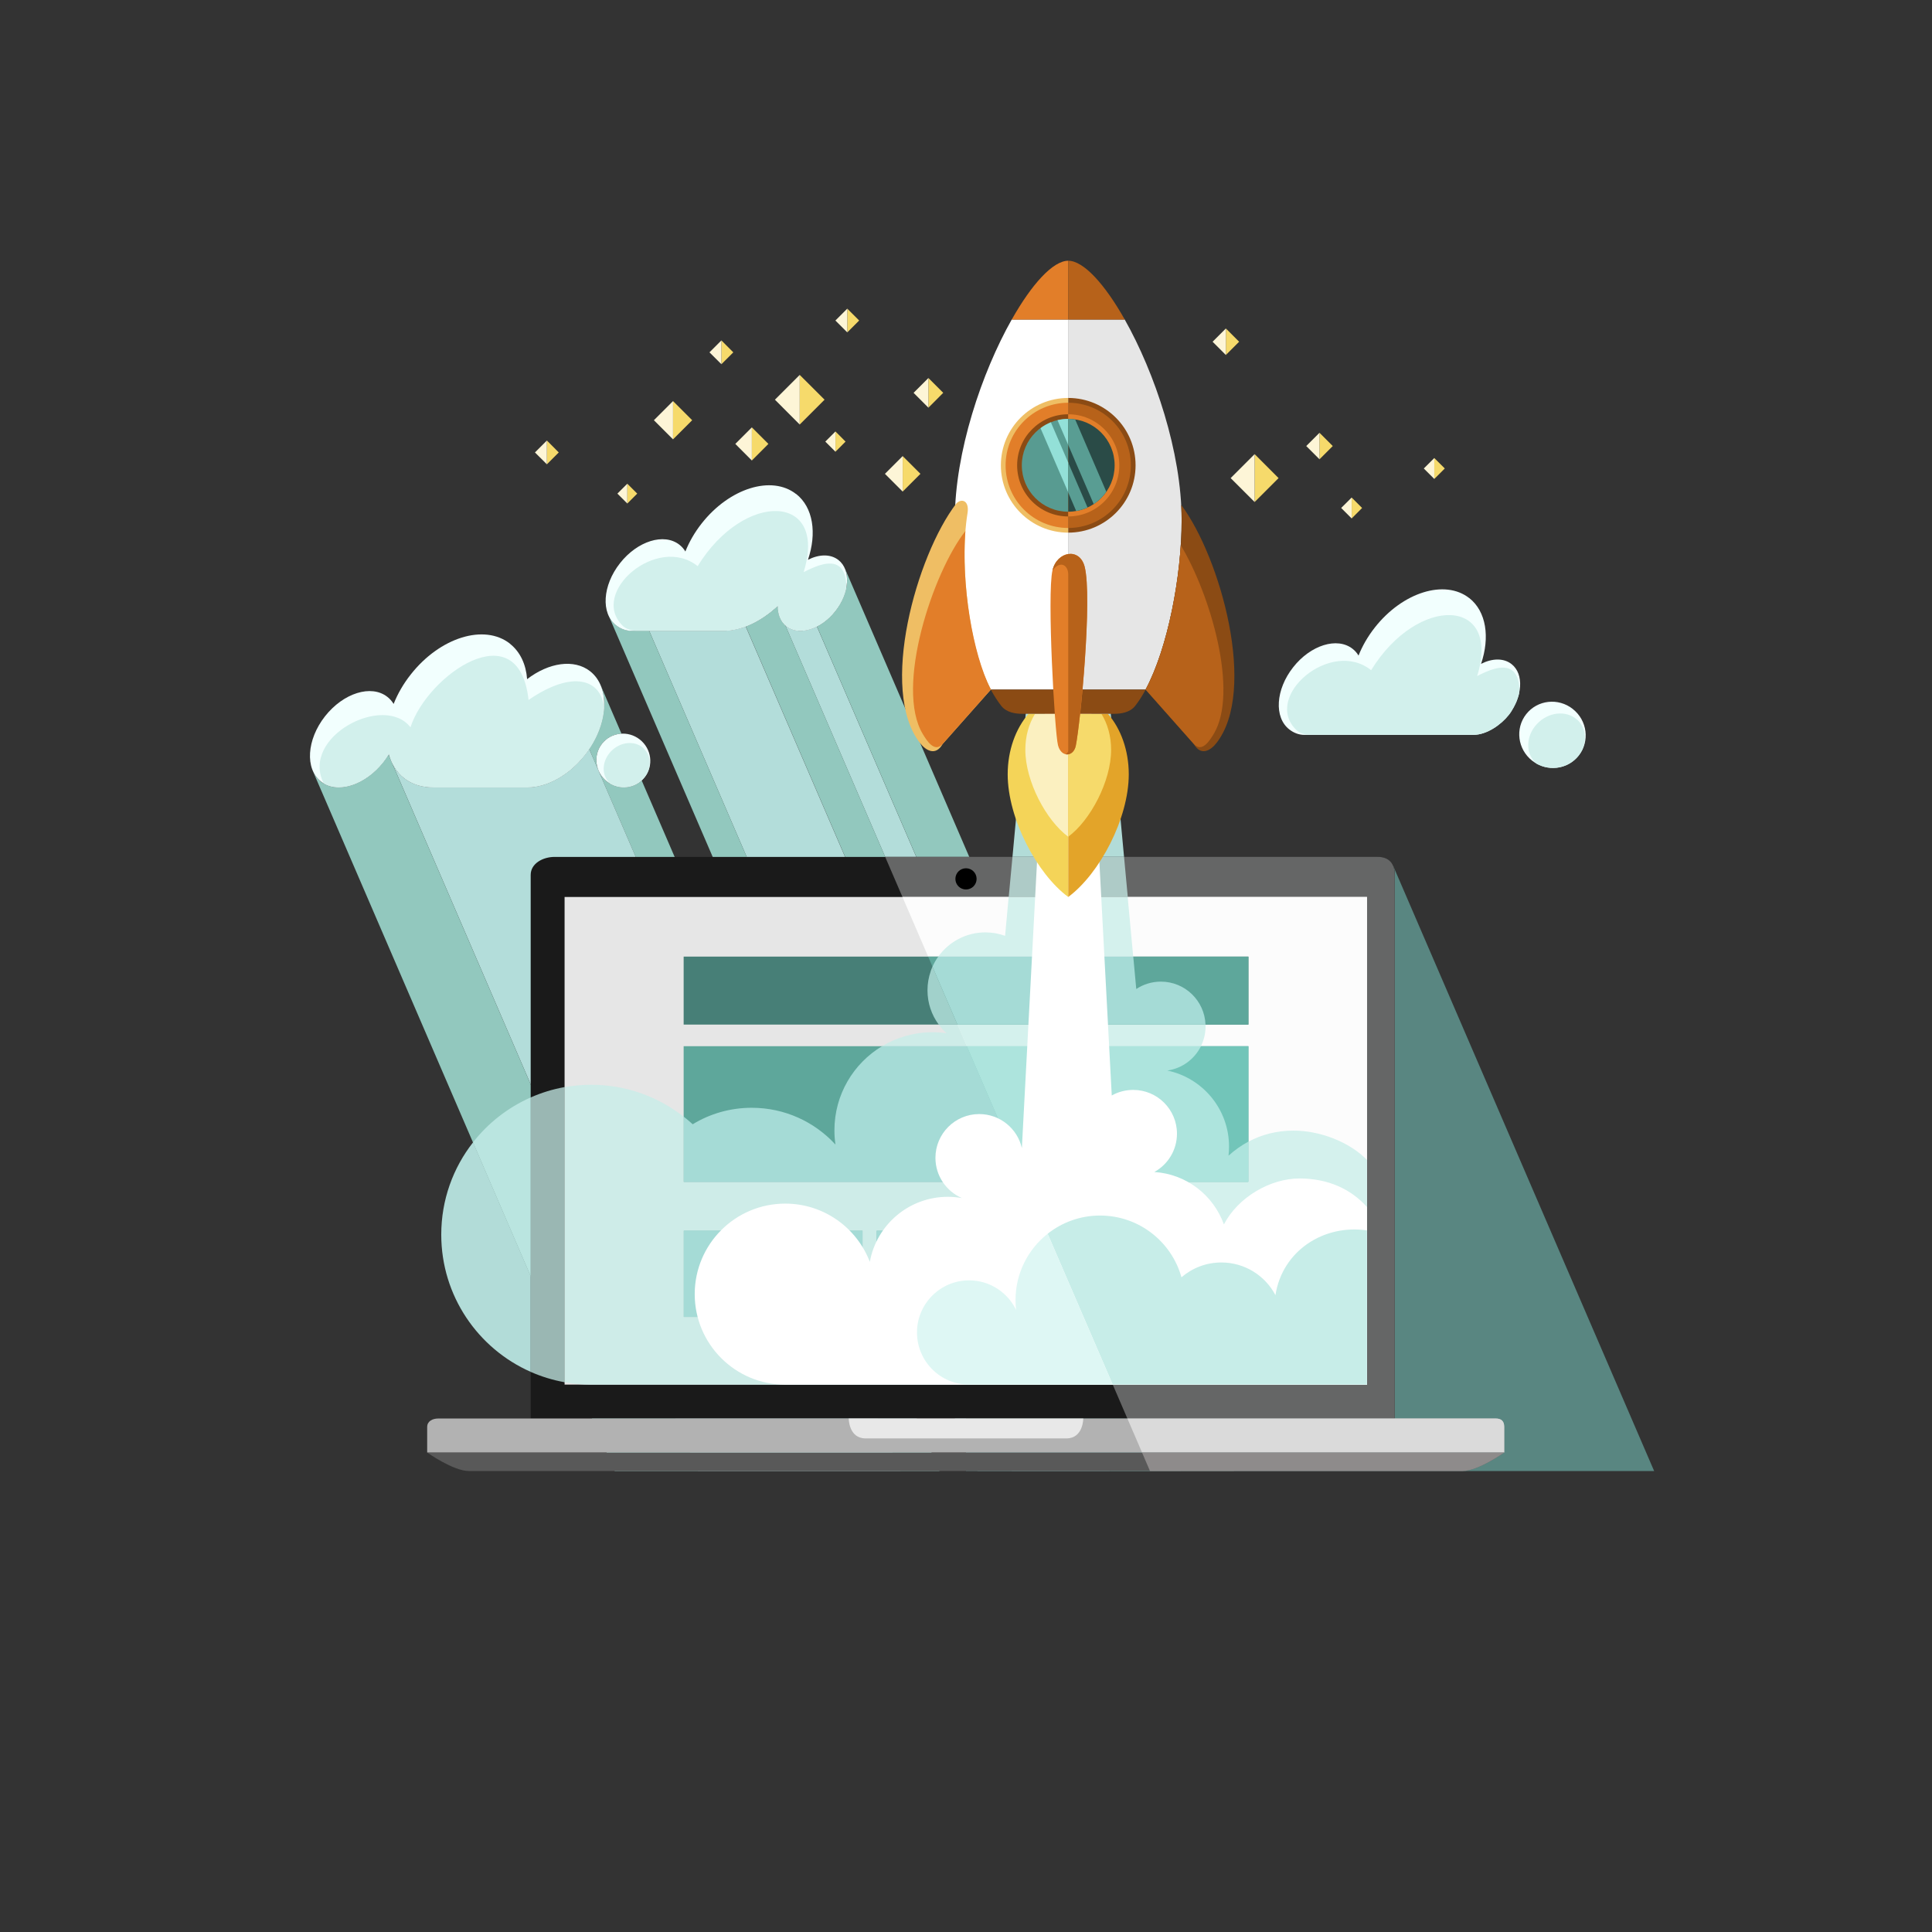 <?xml version="1.0" encoding="UTF-8"?><svg id="Ebene_1" xmlns="http://www.w3.org/2000/svg" viewBox="0 0 335.08 335.08"><rect x="0" y="0" width="335.08" height="335.08" fill="#333333" stroke="none"/><defs><style>.cls-1{fill:#5ea79b;}.cls-1,.cls-2,.cls-3,.cls-4,.cls-5,.cls-6,.cls-7,.cls-8,.cls-9,.cls-10,.cls-11,.cls-12,.cls-13,.cls-14,.cls-15,.cls-16,.cls-17,.cls-18,.cls-19,.cls-20,.cls-21,.cls-22,.cls-23,.cls-24,.cls-25,.cls-26,.cls-27,.cls-28,.cls-29,.cls-30,.cls-31,.cls-32,.cls-33,.cls-34,.cls-35,.cls-36,.cls-37,.cls-38,.cls-39,.cls-40,.cls-41,.cls-42,.cls-43,.cls-44,.cls-45,.cls-46,.cls-47,.cls-48{stroke-width:0px;}.cls-2{fill:#93e0d8;}.cls-2,.cls-4,.cls-6,.cls-7,.cls-8,.cls-9,.cls-10,.cls-11,.cls-12,.cls-14,.cls-17,.cls-19,.cls-20,.cls-21,.cls-22,.cls-23,.cls-24,.cls-25,.cls-27,.cls-29,.cls-31,.cls-32,.cls-33,.cls-34,.cls-36,.cls-37,.cls-38,.cls-40,.cls-41,.cls-42,.cls-44,.cls-45,.cls-46{fill-rule:evenodd;}.cls-3{fill:#8e8b8b;}.cls-4{fill:#ceece8;}.cls-5{fill:#b2b2b2;}.cls-6{fill:#efbe64;}.cls-7{fill:#fdf5d7;}.cls-8{fill:#f6da6b;}.cls-9{fill:#598681;}.cls-10{fill:#599d93;}.cls-11{fill:#bae5e0;}.cls-12,.cls-15{fill:#e6e6e6;}.cls-13{fill:#aecbc7;}.cls-14{fill:#def7f4;}.cls-17{fill:#8ec8aa;}.cls-18{fill:#1a1a1a;}.cls-19{fill:#e3a429;}.cls-20{fill:#c7ede8;}.cls-21{fill:#d4f1ed;}.cls-22{fill:#e27e29;}.cls-23{fill:#fbf0c0;}.cls-24{fill:#b7621a;}.cls-25{fill:#8b4b14;}.cls-26{fill:#dadada;}.cls-27{fill:#d2f0ec;}.cls-28{fill:#595959;}.cls-29{fill:#fff;}.cls-30{fill:#72c5b9;}.cls-31{fill:#6ba585;}.cls-32{fill:#b2dcd8;}.cls-33{fill:#b3ddda;}.cls-34{fill:#ade4dd;}.cls-35{fill:#656666;}.cls-36{fill:#f2fffe;}.cls-37{fill:#f4d458;}.cls-38{fill:#589b91;}.cls-39{fill:#e8e8e8;}.cls-40{fill:#92c8be;}.cls-41{fill:#a5dbd6;}.cls-42{fill:#a1d1cb;}.cls-43{fill:#fcfcfc;}.cls-44{fill:none;}.cls-45{fill:#9ab7b3;}.cls-46{fill:#2a4b47;}.cls-47{fill:#477f77;}.cls-48{fill:#8dddd5;}</style></defs><polygon class="cls-44" points="335.08 335.08 0 335.08 0 0 335.08 0 335.08 335.08 335.08 335.08"/><path class="cls-33" d="M199.45,255.13h5.4l-63.17-146.48c-1.92.98-3.92,1.04-5.29-.04-.07-.05-.13-.11-.19-.16l63.25,146.68h0ZM134.91,105.47c0-.13,0-.26,0-.39l-.11.11.12.29h0Z"/><path class="cls-40" d="M204.85,255.13h9.19l-67.53-156.59c.88,2,.3,4.96-1.64,7.44-.93,1.18-2.04,2.09-3.18,2.67l63.17,146.48h0ZM146.51,98.54h0s0-.01,0-.01h0Z"/><path class="cls-40" d="M192.51,255.13h6.95l-63.25-146.68c-.8-.72-1.22-1.78-1.29-2.98l-.12-.29c-1.71,1.57-3.58,2.76-5.45,3.47l63.17,146.48h0Z"/><path class="cls-33" d="M175.44,255.13h17.06l-63.17-146.48c-1.3.49-2.59.75-3.82.75h-12.92s62.85,145.73,62.85,145.73h0Z"/><path class="cls-40" d="M105.5,106.63l64.04,148.49h5.9l-62.85-145.73h-3.09c-.99,0-1.89-.36-2.65-.95-.6-.48-1.06-1.09-1.36-1.81h0Z"/><path class="cls-40" d="M156.2,255.13h6.74l-51.65-119.77c-1.65,1.5-4.2,1.62-6.04.18-.64-.5-1.11-1.13-1.42-1.82l52.36,121.41h0ZM103.83,133.71c-.67-1.52-.51-3.34.58-4.72.85-1.08,2.1-1.68,3.38-1.74l-3.65-8.47h0c1.31,3,.62,7.31-1.95,11.12l1.64,3.81h0Z"/><path class="cls-33" d="M120.97,255.13h35.23l-52.36-121.4v-.03s-1.65-3.79-1.65-3.79c-.24.35-.49.7-.76,1.04-2.82,3.59-6.65,5.61-9.94,5.61h-16.32c-1.9,0-3.65-.49-5.07-1.6-.95-.75-1.68-1.71-2.18-2.82l53.04,122.99h0ZM67.81,131.88c-.15-.35-.27-.72-.37-1.1l-.06.1.43,1h0Z"/><path class="cls-40" d="M54.17,133.51h0s0,0,0,0h0ZM54.32,133.87l52.29,121.26h14.35l-53.04-122.99c-.04-.09-.08-.17-.11-.26l-.43-1c-.27.44-.57.88-.91,1.31-3.19,4.05-8.03,5.56-10.82,3.36-.57-.45-1.01-1.02-1.33-1.68h0Z"/><polygon class="cls-9" points="167.54 255.13 286.89 255.13 241.63 150.18 167.54 150.18 167.54 255.13 167.54 255.13"/><path class="cls-18" d="M92.04,246.03v-94.29c0-2,2.15-3.12,4.14-3.12h142.73c2,0,3,1.13,3,3.12v94.29H92.04Z"/><path class="cls-35" d="M195.53,246.03l-42.01-97.42h85.38c2,0,3,1.13,3,3.12v94.29h-46.37Z"/><polygon class="cls-15" points="237.09 240.14 97.92 240.14 97.92 155.57 237.09 155.57 237.09 240.14 237.09 240.14"/><path class="cls-28" d="M253.67,255.13H81.32c-2.71,0-7.23-3.21-7.23-3.21h186.8s-4.52,3.21-7.23,3.21h0Z"/><path class="cls-5" d="M260.9,251.91H74.09v-4.43c0-1,.94-1.46,1.93-1.46h183.37c1,0,1.49.46,1.49,1.46v4.43h0Z"/><path class="cls-39" d="M184.98,249.47h-34.87c-2.91,0-2.91-3.44-2.91-3.44h40.68s0,3.44-2.91,3.44h0Z"/><polygon class="cls-43" points="237.09 240.14 192.99 240.14 156.52 155.57 237.09 155.57 237.09 240.14 237.09 240.14"/><path class="cls-26" d="M260.9,251.91h-62.83l-2.54-5.89h63.87c1,0,1.49.46,1.49,1.46v4.43h0Z"/><path class="cls-3" d="M253.67,255.13h-54.22l-1.38-3.21h62.83s-4.52,3.21-7.23,3.21h0Z"/><path class="cls-16" d="M169.38,152.43c0,1.01-.82,1.84-1.84,1.84s-1.84-.82-1.84-1.84.82-1.84,1.84-1.84,1.84.82,1.84,1.84h0Z"/><polygon class="cls-30" points="149.61 228.42 118.57 228.42 118.57 213.43 149.61 213.43 149.61 228.42 149.61 228.42"/><polygon class="cls-47" points="216.52 177.7 118.57 177.7 118.57 165.91 216.52 165.91 216.52 177.7 216.52 177.7"/><polygon class="cls-1" points="216.52 205 118.57 205 118.57 181.45 216.52 181.45 216.52 205 216.52 205"/><polygon class="cls-30" points="216.52 228.42 185.47 228.42 185.47 213.43 216.52 213.43 216.52 228.42 216.52 228.42"/><polygon class="cls-30" points="183.06 228.42 152.02 228.42 152.02 213.43 183.06 213.43 183.06 228.42 183.06 228.42"/><polygon class="cls-1" points="216.52 177.7 166.06 177.7 160.98 165.91 216.52 165.91 216.52 177.7 216.52 177.7"/><polygon class="cls-30" points="216.52 205 177.84 205 167.68 181.45 216.52 181.45 216.52 205 216.52 205"/><polygon class="cls-48" points="216.52 228.42 187.94 228.42 185.47 222.71 185.47 213.43 216.52 213.43 216.52 228.42 216.52 228.42"/><polygon class="cls-8" points="217.6 78.76 221.75 82.92 217.6 87.07 217.6 78.76 217.6 78.76"/><polygon class="cls-7" points="217.6 78.76 213.44 82.92 217.6 87.07 217.6 78.76 217.6 78.76"/><polygon class="cls-8" points="161.02 65.56 163.59 68.13 161.02 70.71 161.02 65.56 161.02 65.56"/><polygon class="cls-7" points="161.02 65.56 158.45 68.13 161.02 70.71 161.02 65.56 161.02 65.56"/><polygon class="cls-8" points="156.56 79.1 159.64 82.18 156.56 85.26 156.56 79.1 156.56 79.1"/><polygon class="cls-7" points="156.56 79.1 153.48 82.18 156.56 85.26 156.56 79.1 156.56 79.1"/><polygon class="cls-8" points="144.9 74.83 146.65 76.59 144.9 78.35 144.9 74.83 144.9 74.83"/><polygon class="cls-7" points="144.9 74.83 143.14 76.59 144.9 78.35 144.9 74.83 144.9 74.83"/><polygon class="cls-8" points="108.8 83.89 110.52 85.61 108.8 87.33 108.8 83.89 108.8 83.89"/><polygon class="cls-7" points="108.8 83.89 107.08 85.61 108.8 87.33 108.8 83.89 108.8 83.89"/><polygon class="cls-8" points="125.12 59.04 127.18 61.11 125.12 63.17 125.12 59.04 125.12 59.04"/><polygon class="cls-7" points="125.12 59.04 123.05 61.11 125.12 63.17 125.12 59.04 125.12 59.04"/><polygon class="cls-8" points="234.43 86.29 236.24 88.1 234.43 89.92 234.43 86.29 234.43 86.29"/><polygon class="cls-7" points="234.43 86.29 232.61 88.1 234.43 89.92 234.43 86.29 234.43 86.29"/><polygon class="cls-8" points="130.4 74.12 133.27 76.99 130.4 79.87 130.4 74.12 130.4 74.12"/><polygon class="cls-7" points="130.4 74.12 127.53 76.99 130.4 79.87 130.4 74.12 130.4 74.12"/><polygon class="cls-8" points="94.85 76.4 96.91 78.47 94.85 80.53 94.85 76.4 94.85 76.4"/><polygon class="cls-7" points="94.85 76.4 92.78 78.47 94.85 80.53 94.85 76.4 94.85 76.4"/><polygon class="cls-8" points="116.73 69.56 120.05 72.88 116.73 76.2 116.73 69.56 116.73 69.56"/><polygon class="cls-7" points="116.73 69.56 113.41 72.88 116.73 76.2 116.73 69.56 116.73 69.56"/><polygon class="cls-8" points="138.7 65.02 143.01 69.32 138.7 73.63 138.7 65.02 138.7 65.02"/><polygon class="cls-7" points="138.7 65.02 134.4 69.32 138.7 73.63 138.7 65.02 138.7 65.02"/><polygon class="cls-8" points="146.95 53.53 149.01 55.59 146.95 57.65 146.95 53.53 146.95 53.53"/><polygon class="cls-7" points="146.95 53.53 144.89 55.59 146.95 57.65 146.95 53.53 146.95 53.53"/><polygon class="cls-8" points="228.85 75.06 231.15 77.36 228.85 79.66 228.85 75.06 228.85 75.06"/><polygon class="cls-7" points="228.85 75.06 226.55 77.36 228.85 79.66 228.85 75.06 228.85 75.06"/><polygon class="cls-8" points="212.61 56.97 214.91 59.27 212.61 61.57 212.61 56.97 212.61 56.97"/><polygon class="cls-7" points="212.61 56.97 210.31 59.27 212.61 61.57 212.61 56.97 212.61 56.97"/><polygon class="cls-8" points="248.76 79.44 250.58 81.25 248.76 83.07 248.76 79.44 248.76 79.44"/><polygon class="cls-7" points="248.76 79.44 246.94 81.25 248.76 83.07 248.76 79.44 248.76 79.44"/><path class="cls-36" d="M110.97,128.26c2.04,1.61,2.42,4.54.84,6.54-1.58,2.01-4.51,2.34-6.56.73-2.04-1.61-2.42-4.54-.84-6.54,1.58-2.01,4.52-2.34,6.56-.73h0Z"/><path class="cls-27" d="M111.57,129.75c1.18,1.05,1.42,2.76.73,4.27-.14.27-.3.54-.5.78-1.43,1.81-3.96,2.26-5.94,1.14l-.05-.05c-1.53-1.36-1.47-3.84.12-5.54,1.59-1.7,4.11-1.98,5.64-.62h0Z"/><path class="cls-36" d="M138.08,85.67c2.97,2.34,3.61,6.82,2.05,11.42,1.92-.98,3.92-1.04,5.29.04,2.19,1.72,1.94,5.68-.56,8.86-2.49,3.17-6.29,4.35-8.47,2.63-1.01-.8-1.5-2.08-1.49-3.54-2.92,2.73-6.34,4.33-9.39,4.33h-16.01c-.99,0-1.89-.37-2.65-.96-2.66-2.09-2.36-6.91.68-10.77,3.03-3.86,7.65-5.29,10.31-3.2.42.33.76.72,1.03,1.17.66-1.66,1.6-3.31,2.83-4.87,4.82-6.13,12.15-8.41,16.38-5.09h0Z"/><path class="cls-36" d="M88.43,111.64c1.82,1.43,2.8,3.62,2.99,6.15,3.74-2.87,8.13-3.56,10.93-1.37,3.58,2.82,3.17,9.32-.91,14.52-2.82,3.59-6.65,5.61-9.94,5.61h-16.32c-1.9,0-3.65-.49-5.07-1.6-1.32-1.04-2.21-2.49-2.66-4.18-.29.48-.61.95-.97,1.41-3.19,4.05-8.03,5.56-10.82,3.36-2.79-2.19-2.47-7.26.71-11.31,3.19-4.05,8.03-5.56,10.82-3.36.44.34.8.76,1.08,1.22.69-1.74,1.68-3.48,2.97-5.11,5.06-6.44,12.76-8.83,17.2-5.35h0Z"/><path class="cls-36" d="M254.82,103.72c2.97,2.34,3.61,6.82,2.05,11.42,1.92-.98,3.92-1.04,5.29.04,2.19,1.72,1.94,5.68-.56,8.86-1.31,1.66-3.78,3.42-6.08,3.42h-29.28c-.99,0-1.89-.37-2.64-.96-2.66-2.09-2.36-6.91.68-10.77,3.03-3.86,7.65-5.29,10.31-3.2.42.33.76.72,1.03,1.17.66-1.66,1.6-3.31,2.83-4.87,4.82-6.13,12.15-8.41,16.38-5.09h0Z"/><path class="cls-27" d="M139.37,99.24c1.74-.89,4.58-2.25,6.19-.99.9.7,1.34,2.22,1.17,3.92-.29,1.27-.91,2.59-1.86,3.8-2.49,3.17-6.29,4.35-8.47,2.63-1.01-.8-1.5-2.08-1.49-3.54-2.92,2.73-6.34,4.33-9.39,4.33h-15.17c-.88-.02-1.75-.27-2.36-.87-5.84-5.77,6.03-15.92,13.01-10.33,8.1-13.16,22.65-12.66,18.38,1.04h0Z"/><path class="cls-27" d="M91.67,121.4c7.71-5.3,12.64-3.57,13.1,1.41-.17,2.62-1.29,5.54-3.33,8.13-2.82,3.59-6.65,5.61-9.94,5.61h-16.32c-1.9,0-3.65-.49-5.07-1.6-1.32-1.04-2.21-2.49-2.66-4.18-.29.48-.61.95-.97,1.41-3,3.82-7.48,5.38-10.33,3.7-4.1-8.11,10.47-15.66,15.04-9.74,2.95-9.1,18.79-20.11,20.48-4.75h0Z"/><path class="cls-27" d="M256.11,117.29c1.74-.89,4.58-2.25,6.19-.99.9.71,1.34,2.22,1.17,3.92h0s-.02.11-.02.11h0s-.01.07-.01.07h0s-.01.06-.01.06l-.02.06-.02.06v.05s-.02.01-.02.01l-.02.06h0s-.01.06-.01.06l-.02.06-.02.06v.03s-.02.03-.02.03l-.04.12h0s0,.02,0,.02l-.04.12-.02.04-.02.06-.02.06v.02s-.02.04-.02.04l-.02.06v.02s-.04.08-.04.08l-.05.12v.02s-.06.12-.06.12v.02s-.03.05-.03.05l-.03.06-.02.05h0s0,0,0,0c-.05.1-.1.2-.15.3h0s-.07.15-.07.15v.02s-.02.01-.02.01l-.06.12v.02s-.1.16-.1.16l-.09.15h0s-.01.03-.01.03l-.07.12h0s-.07.12-.07.12l-.03.05h0s-.04.07-.04.07l-.05.08h0s-.02.03-.02.03l-.08.12h0s0,.01,0,.01l-.1.14h0s-.01.02-.01.02l-.09.11-.02.02h0s-.11.15-.11.15c-1.31,1.66-3.78,3.42-6.08,3.42h-28.45c-.88-.02-1.75-.27-2.36-.87-5.84-5.77,6.03-15.92,13.01-10.33,8.1-13.16,22.65-12.66,18.38,1.04h0ZM227.08,127.45h0,0Z"/><path class="cls-45" d="M97.92,239.73c-2.06-.37-4.03-.98-5.89-1.8v-47.59c1.86-.82,3.83-1.43,5.89-1.8v51.19h0Z"/><polygon class="cls-32" points="175.6 148.61 177.92 123.57 192.63 123.57 194.95 148.61 175.6 148.61 175.6 148.61"/><path class="cls-4" d="M187.93,228.42h-2.46v-5.71l-2.41-5.58v11.3h-31.04v-14.99h29.45l-3.64-8.43h-59.27v-11.34c-4.42-3.46-9.98-5.53-16.03-5.53-1.57,0-3.11.14-4.61.41v51.19c1.5.27,3.04.41,4.61.41h90.46l-5.06-11.72h0ZM118.57,213.43h31.04v14.99h-31.04v-14.99h0ZM167.68,181.45h-14.7c2.56-1.54,5.55-2.42,8.76-2.42.82,0,1.63.06,2.43.17-.5-.45-.95-.95-1.35-1.5h3.25l1.62,3.75h0Z"/><path class="cls-21" d="M162.73,165.91c1.82-2.54,4.8-4.2,8.16-4.2,1.21,0,2.36.21,3.43.6l.62-6.75h20.64l.96,10.34h-33.82ZM185.47,213.43h31.04v14.99h-28.58l5.06,11.72h44.1v-38.96c-3.06-3.14-8.18-5.09-12.72-5.09-2.94,0-5.56.69-7.85,1.92v6.99h-38.68l3.64,8.43h1.59v3.69l2.41,5.58v-9.28h0ZM209.09,177.7c0,.1,0,.2,0,.3,0,1.24-.29,2.41-.81,3.45h-40.61l-1.62-3.75h43.03Z"/><path class="cls-41" d="M161.73,167.65c.28-.62.61-1.2,1-1.74h33.82l.52,5.62c1.23-.81,2.69-1.28,4.27-1.28,4.18,0,7.58,3.31,7.74,7.45h-43.03l-4.33-10.05h0Z"/><path class="cls-41" d="M177.84,205h-59.27v-11.34c.54.42,1.06.87,1.57,1.33,2.98-1.82,6.49-2.86,10.24-2.86,5.75,0,10.92,2.46,14.52,6.38h0s0,0,0,0c-.12-.81-.18-1.63-.18-2.47,0-6.2,3.31-11.62,8.27-14.6h14.7l10.16,23.55h0Z"/><polygon class="cls-41" points="118.57 213.43 149.61 213.43 149.61 228.42 118.57 228.42 118.57 213.43 118.57 213.43"/><polygon class="cls-41" points="152.02 213.43 181.47 213.43 183.06 217.12 183.06 228.42 152.02 228.42 152.02 213.43 152.02 213.43"/><polygon class="cls-41" points="187.93 228.42 185.47 228.42 185.47 222.71 187.93 228.42 187.93 228.42"/><path class="cls-42" d="M161.41,168.45c.09-.27.2-.54.32-.8l4.33,10.05h-3.25c-1.23-1.66-1.95-3.72-1.95-5.95,0-1.16.2-2.27.56-3.3h0Z"/><path class="cls-34" d="M208.29,181.45c-1.11,2.24-3.27,3.86-5.84,4.22,6.12,1.27,10.71,6.69,10.71,13.19,0,.54-.03,1.06-.09,1.58,1.05-.95,2.2-1.77,3.44-2.44v6.99h-38.68l-10.16-23.55h40.61Z"/><polygon class="cls-34" points="181.47 213.43 183.06 213.43 183.06 217.12 181.47 213.43 181.47 213.43"/><polygon class="cls-34" points="185.47 213.43 216.52 213.43 216.52 228.42 187.93 228.42 185.47 222.71 185.47 213.43 185.47 213.43"/><polygon class="cls-13" points="195.6 155.57 174.95 155.57 175.6 148.61 194.95 148.61 195.6 155.57 195.6 155.57"/><path class="cls-29" d="M237.09,240.14v-30.79c-2.71-3.05-6.66-4.96-11.71-4.96s-10.65,3.23-13.11,7.97c-1.81-5.05-6.48-8.74-12.07-9.09,2.34-1.29,3.93-3.78,3.93-6.65,0-4.19-3.4-7.59-7.59-7.59-1.35,0-2.62.35-3.72.97l-3.52-66.43h-8.07l-4,75.55c-.77-3.38-3.79-5.9-7.4-5.9-4.19,0-7.59,3.4-7.59,7.59,0,3.13,1.9,5.82,4.6,6.98-.79-.14-1.61-.22-2.45-.22-6.75,0-12.37,4.86-13.53,11.28-2.26-5.9-7.97-10.1-14.67-10.1-8.67,0-15.7,7.03-15.7,15.7s7.03,15.7,15.7,15.7h100.88Z"/><path class="cls-20" d="M221.21,224.63c-1.77-3.37-5.31-5.67-9.38-5.67-2.65,0-5.06.97-6.92,2.57-1.72-6.18-7.39-10.71-14.12-10.71-3.43,0-6.59,1.18-9.09,3.16l11.28,26.15h44.1v-26.73c-7.43-1.11-14.68,3.49-15.87,11.23h0Z"/><path class="cls-14" d="M181.7,213.98c-3.39,2.68-5.57,6.84-5.57,11.5,0,.58.03,1.15.1,1.71-1.46-3.03-4.56-5.13-8.15-5.13-4.99,0-9.04,4.05-9.04,9.04s4.05,9.04,9.04,9.04h24.9l-11.28-26.15h0Z"/><path class="cls-12" d="M198.69,119.6c3.84-7.16,6.25-19.62,6.25-29.4,0-11.78-4.68-25.59-9.87-34.78h-9.81v64.18h13.42Z"/><path class="cls-37" d="M185.27,155.57c-5.43-4.01-10.5-13.61-10.5-21.28,0-4.18,1.4-7.94,3.61-10.48h6.89v31.77h0Z"/><path class="cls-19" d="M185.27,155.57c5.43-4.01,10.5-13.61,10.5-21.28,0-4.18-1.4-7.94-3.61-10.48h-6.89v31.77h0Z"/><path class="cls-23" d="M185.27,145.12c-3.85-2.84-7.44-9.64-7.44-15.08,0-2.37.63-4.54,1.68-6.23h5.76v21.32h0Z"/><path class="cls-8" d="M185.27,145.12c3.85-2.84,7.44-9.64,7.44-15.08,0-2.37-.63-4.54-1.68-6.23h-5.76v21.32h0Z"/><path class="cls-29" d="M171.85,119.6c-3.84-7.16-6.25-19.62-6.25-29.4,0-11.78,4.68-25.59,9.87-34.78h9.81v64.18h-13.42Z"/><path class="cls-6" d="M171.85,119.6l-8.35,9.42c-1.22,2.18-2.93,1.14-3.92-.13-7.21-9.16-.62-32.58,6.27-41.55.86-.94,2.32-.6,1.95,1.68-1.48,9.11.37,23.74,4.06,30.58h0Z"/><path class="cls-25" d="M185.27,123.8h-7.96c-1.23,0-2.75-.23-3.65-1.37-.64-.81-1.24-1.76-1.82-2.83h13.42v4.2h0Z"/><path class="cls-22" d="M175.47,55.43c3.46-6.14,7.15-10.21,9.81-10.21v10.21h-9.81Z"/><path class="cls-25" d="M185.27,123.8h7.96c1.23,0,2.75-.23,3.65-1.37.64-.81,1.24-1.76,1.82-2.83h-13.42v4.2h0Z"/><path class="cls-24" d="M195.08,55.43c-3.46-6.14-7.15-10.21-9.81-10.21v10.21h9.81Z"/><path class="cls-22" d="M186.57,129.37c-.38,1.86-2.49,2.09-3.07-.1-.58-2.19-1.93-26.21-.96-30.35.78-3.33,4.71-4.03,5.58-.65,1.36,5.31-.7,26.96-1.54,31.1h0Z"/><path class="cls-24" d="M186.57,129.37c-.13.65-.56,1.34-1.3,1.46-.16.03-.33.02-.5-.02.21-.03.5-.32.5-.65v-30.54c0-1.54-1.32-2.53-2.74-.69.78-3.32,4.71-4.03,5.58-.65,1.36,5.31-.7,26.96-1.54,31.1h0Z"/><path class="cls-17" d="M185.27,88.75c-4.45,0-8.05-3.6-8.05-8.05s3.6-8.05,8.05-8.05v16.1h0Z"/><path class="cls-31" d="M185.27,88.75c4.45,0,8.05-3.6,8.05-8.05s-3.6-8.05-8.05-8.05v16.1h0Z"/><path class="cls-6" d="M185.27,92.38c-6.45,0-11.68-5.23-11.68-11.68s5.23-11.68,11.68-11.68v23.35h0Z"/><path class="cls-25" d="M185.27,92.38c6.45,0,11.68-5.23,11.68-11.68s-5.23-11.68-11.68-11.68v23.35h0Z"/><path class="cls-22" d="M185.27,91.57c-6,0-10.86-4.86-10.86-10.86s4.86-10.86,10.86-10.86v21.73h0Z"/><path class="cls-24" d="M185.27,91.57c6,0,10.86-4.86,10.86-10.86s-4.86-10.86-10.86-10.86v21.73h0Z"/><path class="cls-25" d="M185.27,89.57c-4.89,0-8.86-3.97-8.86-8.86s3.97-8.86,8.86-8.86v17.72h0Z"/><path class="cls-22" d="M185.27,89.57c4.89,0,8.86-3.97,8.86-8.86s-3.97-8.86-8.86-8.86v17.72h0Z"/><path class="cls-22" d="M171.85,119.6l-8.35,9.42c-1.44,1.63-2.81-.65-3.46-1.72-4.86-8.08,1.76-28.04,7.39-35.19-.71,9.16,1.2,21.15,4.42,27.49h0Z"/><path class="cls-38" d="M185.27,88.75c-4.45,0-8.05-3.6-8.05-8.05s3.6-8.05,8.05-8.05v16.1h0Z"/><path class="cls-46" d="M185.27,88.75c4.45,0,8.05-3.6,8.05-8.05s-3.6-8.05-8.05-8.05v16.1h0Z"/><path class="cls-2" d="M180.46,74.25l4.82,11.17v-5.17l-3.02-7.01c-.64.26-1.24.6-1.79,1.01h0Z"/><path class="cls-2" d="M183.41,72.87l1.86,4.31v-4.53c-.64,0-1.26.08-1.86.22h0Z"/><path class="cls-10" d="M185.27,85.42l1.38,3.21c.69-.12,1.35-.33,1.97-.61l-3.35-7.77v5.17h0Z"/><path class="cls-10" d="M185.27,77.18l4.42,10.25c.86-.57,1.6-1.29,2.19-2.14l-5.41-12.55c-.39-.06-.79-.09-1.2-.09v4.53h0Z"/><path class="cls-25" d="M198.69,119.6l8.35,9.42c1.22,2.18,2.93,1.14,3.92-.13,7.15-9.08.73-32.19-6.1-41.33.05.89.08,1.77.08,2.63,0,9.75-2.4,22.17-6.22,29.34l-.03.06h0Z"/><path class="cls-24" d="M198.69,119.6l8.35,9.42c1.44,1.63,2.81-.65,3.46-1.72,4.38-7.28-.57-24.22-5.71-32.73-.58,8.89-2.82,18.9-6.1,25.03h0Z"/><path class="cls-36" d="M272.78,122.97c2.52,1.98,2.98,5.59,1.03,8.06-1.95,2.48-5.56,2.88-8.08.9-2.52-1.98-2.98-5.59-1.03-8.07,1.95-2.48,5.56-2.88,8.08-.9h0Z"/><path class="cls-27" d="M273.52,124.8c1.45,1.29,1.74,3.4.9,5.27-.17.34-.37.66-.61.97-1.76,2.24-4.88,2.78-7.32,1.41l-.07-.06c-1.88-1.67-1.82-4.73.14-6.82,1.96-2.1,5.07-2.44,6.95-.76h0Z"/><path class="cls-32" d="M92.04,237.93c-9.13-4.03-15.51-13.17-15.51-23.8,0-6.04,2.06-11.6,5.52-16.01l9.99,23.17v16.64h0Z"/><path class="cls-11" d="M82.04,198.12c2.62-3.35,6.05-6.04,9.99-7.78v30.95l-9.99-23.17h0Z"/></svg>
